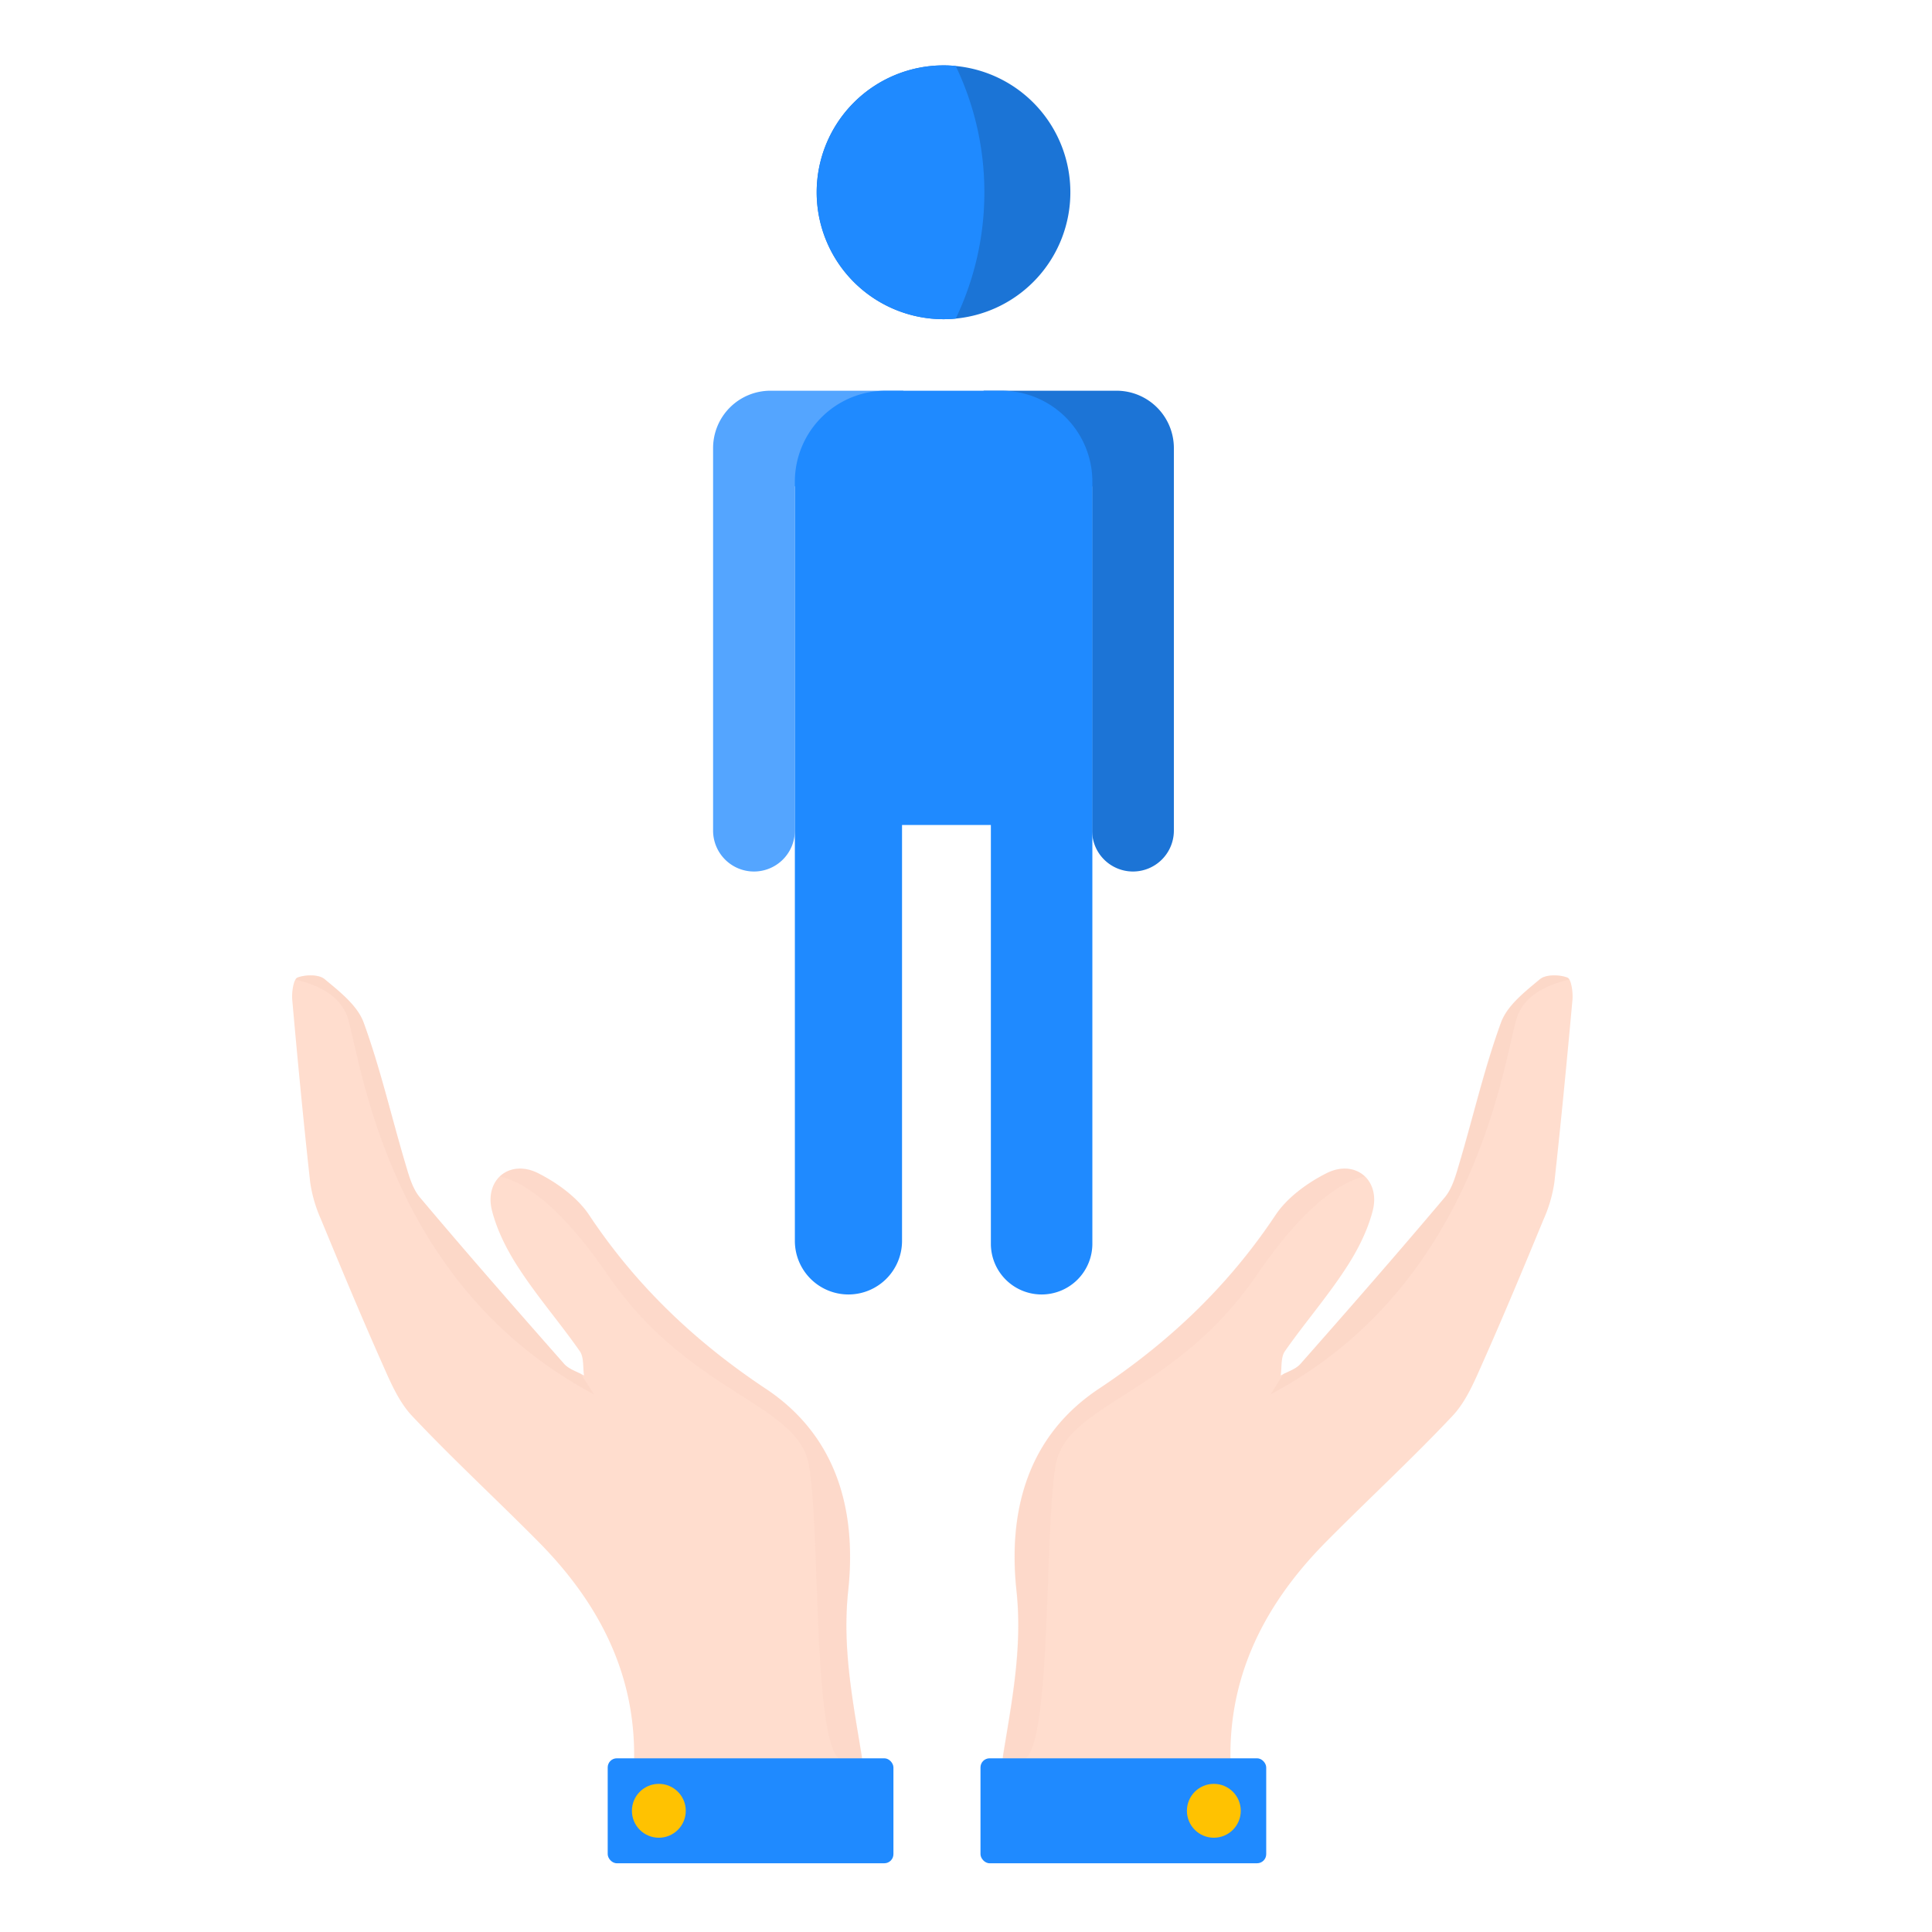 <svg id="Layer_1" data-name="Layer 1" xmlns="http://www.w3.org/2000/svg" viewBox="0 0 640 640"><defs><style>.cls-1{fill:#54a5ff;}.cls-2{fill:#1c74d6;}.cls-3{fill:#1f8aff;}.cls-4{fill:#1b74d6;}.cls-5{fill:#ffddce;}.cls-6,.cls-7{fill:#f4caba;}.cls-6{opacity:0.21;}.cls-7{opacity:0.25;}.cls-8{fill:#ffc201;}</style></defs><path class="cls-1" d="M299.28,129.43H255.22a19,19,0,0,0-19,19V275.15a13.55,13.55,0,0,0,13.55,13.55h0a13.55,13.55,0,0,0,13.54-13.55v-114l22.89-13.77Z"/><path class="cls-2" d="M325.8,129.43h44.06a19,19,0,0,1,19,19V275.15a13.55,13.55,0,0,1-13.54,13.55h0a13.55,13.55,0,0,1-13.55-13.55v-114l-22.88-13.77Z"/><path class="cls-3" d="M361.86,159.55V412a16.81,16.81,0,0,1-16.81,16.81h0A16.8,16.8,0,0,1,328.24,412V273.29H298.81V411.06a17.75,17.75,0,0,1-17.75,17.75h0a17.75,17.75,0,0,1-17.75-17.75V159.56a30.13,30.13,0,0,1,30.13-30.13h38.3A30.13,30.13,0,0,1,361.86,159.55Z"/><path class="cls-4" d="M354.57,63.7a42,42,0,0,1-38,41.84c-1.34.13-2.69.2-4,.2a42,42,0,0,1,0-84.08c1.36,0,2.71.07,4,.2A42,42,0,0,1,354.57,63.7Z"/><path class="cls-3" d="M326.08,63.7a96.35,96.35,0,0,1-9.49,41.84c-1.34.13-2.69.2-4,.2a42,42,0,0,1,0-84.08c1.36,0,2.71.07,4,.2A96.35,96.35,0,0,1,326.08,63.7Z"/><path class="cls-5" d="M341.61,595.43q14.07,0,28.14,0c10.65,0,21.29,0,31.95,0,4.12,0,6.68-.74,6.24-6-2.61-31.29,9.74-56.81,31.19-78.53,13.9-14.05,28.45-27.45,42-41.83,4.51-4.77,7.27-11.41,10-17.57,7-15.72,13.61-31.62,20.18-47.52a46.52,46.52,0,0,0,3.59-12.27c2.23-20.15,4.16-40.33,6-60.51.17-2-.18-5.26-1-6.7a1.46,1.46,0,0,0-.7-.68c-2.65-1-7.09-1.08-9.05.55-4.94,4.11-10.83,8.7-12.89,14.34-5.51,15.1-9.13,30.89-13.71,46.35-1.2,4-2.34,8.51-4.92,11.58-15.67,18.6-31.71,36.91-47.79,55.15-1.37,1.56-3.58,2.35-5.59,3.33l-1,.52c.4-2.7,0-6,1.37-8,6.37-9.14,13.72-17.61,19.82-26.9,4-6,7.52-12.78,9.3-19.7,1.22-4.8,0-8.84-2.56-11.32-3-2.85-7.79-3.62-12.88-1-6.33,3.22-12.87,8-16.74,13.78-15.54,23.37-35.12,42-58.51,57.54-23.61,15.69-30.15,40.42-27.31,66.91,2.12,19.69-1.87,38.23-4.86,57.15-.24,1.46-.43,2.75-.59,3.85C330.18,595.4,331.41,595.41,341.61,595.43Z"/><path class="cls-6" d="M332.15,581.83v.06l.49.57h7.23l.12-.11c8.38-8.17,6-76.75,9.76-97.21s39.54-23.26,66.59-62.8c16.71-24.42,28.9-31.1,35.76-32.63-3-2.85-7.79-3.62-12.88-1-6.33,3.22-12.87,8-16.74,13.78-15.54,23.37-35.12,42-58.51,57.54-23.61,15.69-30.15,40.42-27.31,66.91,2,18.88-1.56,36.71-4.5,54.83A.22.22,0,0,1,332.15,581.83Z"/><path class="cls-7" d="M420.92,461.88c67.44-35.82,76.75-107.91,81.39-124.2,2.23-7.8,10-11.46,17.51-13.17a1.46,1.46,0,0,0-.7-.68c-2.65-1-7.09-1.08-9.05.55-4.94,4.11-10.83,8.7-12.89,14.34-5.51,15.1-9.13,30.89-13.71,46.35-1.2,4-2.34,8.51-4.92,11.58-15.67,18.6-31.71,36.91-47.79,55.15-1.37,1.56-3.58,2.35-5.59,3.33Z"/><rect class="cls-3" x="324.8" y="582.46" width="94.65" height="34.77" rx="3.02"/><circle class="cls-8" cx="402.1" cy="599.85" r="8.92"/><path class="cls-5" d="M276.05,595.43q-14.07,0-28.14,0c-10.64,0-21.29,0-31.95,0-4.12,0-6.68-.74-6.24-6,2.61-31.29-9.74-56.81-31.19-78.53-13.9-14.05-28.45-27.45-42-41.83-4.51-4.77-7.27-11.41-10-17.57-7-15.72-13.61-31.62-20.18-47.52a46.52,46.52,0,0,1-3.59-12.27c-2.23-20.15-4.16-40.33-5.95-60.51-.17-2,.18-5.26,1.06-6.7a1.41,1.41,0,0,1,.69-.68c2.65-1,7.09-1.08,9,.55,4.94,4.11,10.83,8.7,12.9,14.34,5.5,15.1,9.12,30.89,13.7,46.35,1.2,4,2.34,8.51,4.92,11.58,15.67,18.6,31.71,36.91,47.79,55.15,1.37,1.56,3.58,2.35,5.59,3.33l1,.52c-.4-2.7,0-6-1.37-8-6.37-9.14-13.72-17.61-19.82-26.9-4-6-7.52-12.78-9.29-19.7-1.23-4.8,0-8.84,2.55-11.32,3-2.85,7.79-3.62,12.89-1,6.32,3.22,12.87,8,16.73,13.78,15.54,23.37,35.12,42,58.51,57.54,23.61,15.69,30.15,40.42,27.31,66.91-2.12,19.69,1.87,38.23,4.87,57.15.23,1.46.42,2.75.58,3.85C287.48,595.4,286.25,595.41,276.05,595.43Z"/><path class="cls-6" d="M285.51,581.83v.06c-.16.2-.33.39-.49.57h-7.23l-.12-.11c-8.38-8.17-6-76.75-9.76-97.21s-39.54-23.26-66.59-62.8c-16.71-24.42-28.9-31.1-35.76-32.63,3-2.85,7.79-3.62,12.89-1,6.32,3.22,12.87,8,16.73,13.78,15.54,23.37,35.12,42,58.51,57.54,23.61,15.69,30.15,40.42,27.31,66.91-2,18.88,1.56,36.71,4.5,54.83A.22.22,0,0,0,285.51,581.83Z"/><path class="cls-7" d="M196.74,461.88C129.3,426.06,120,354,115.35,337.68c-2.23-7.8-10-11.46-17.5-13.17a1.41,1.41,0,0,1,.69-.68c2.65-1,7.09-1.08,9,.55,4.94,4.11,10.83,8.7,12.9,14.34,5.5,15.1,9.12,30.89,13.7,46.35,1.2,4,2.34,8.51,4.92,11.58,15.67,18.6,31.71,36.91,47.79,55.15,1.37,1.56,3.58,2.35,5.59,3.33Z"/><rect class="cls-3" x="201.31" y="582.46" width="94.65" height="34.77" rx="3.02"/><circle class="cls-8" cx="218.25" cy="599.85" r="8.92"/></svg>